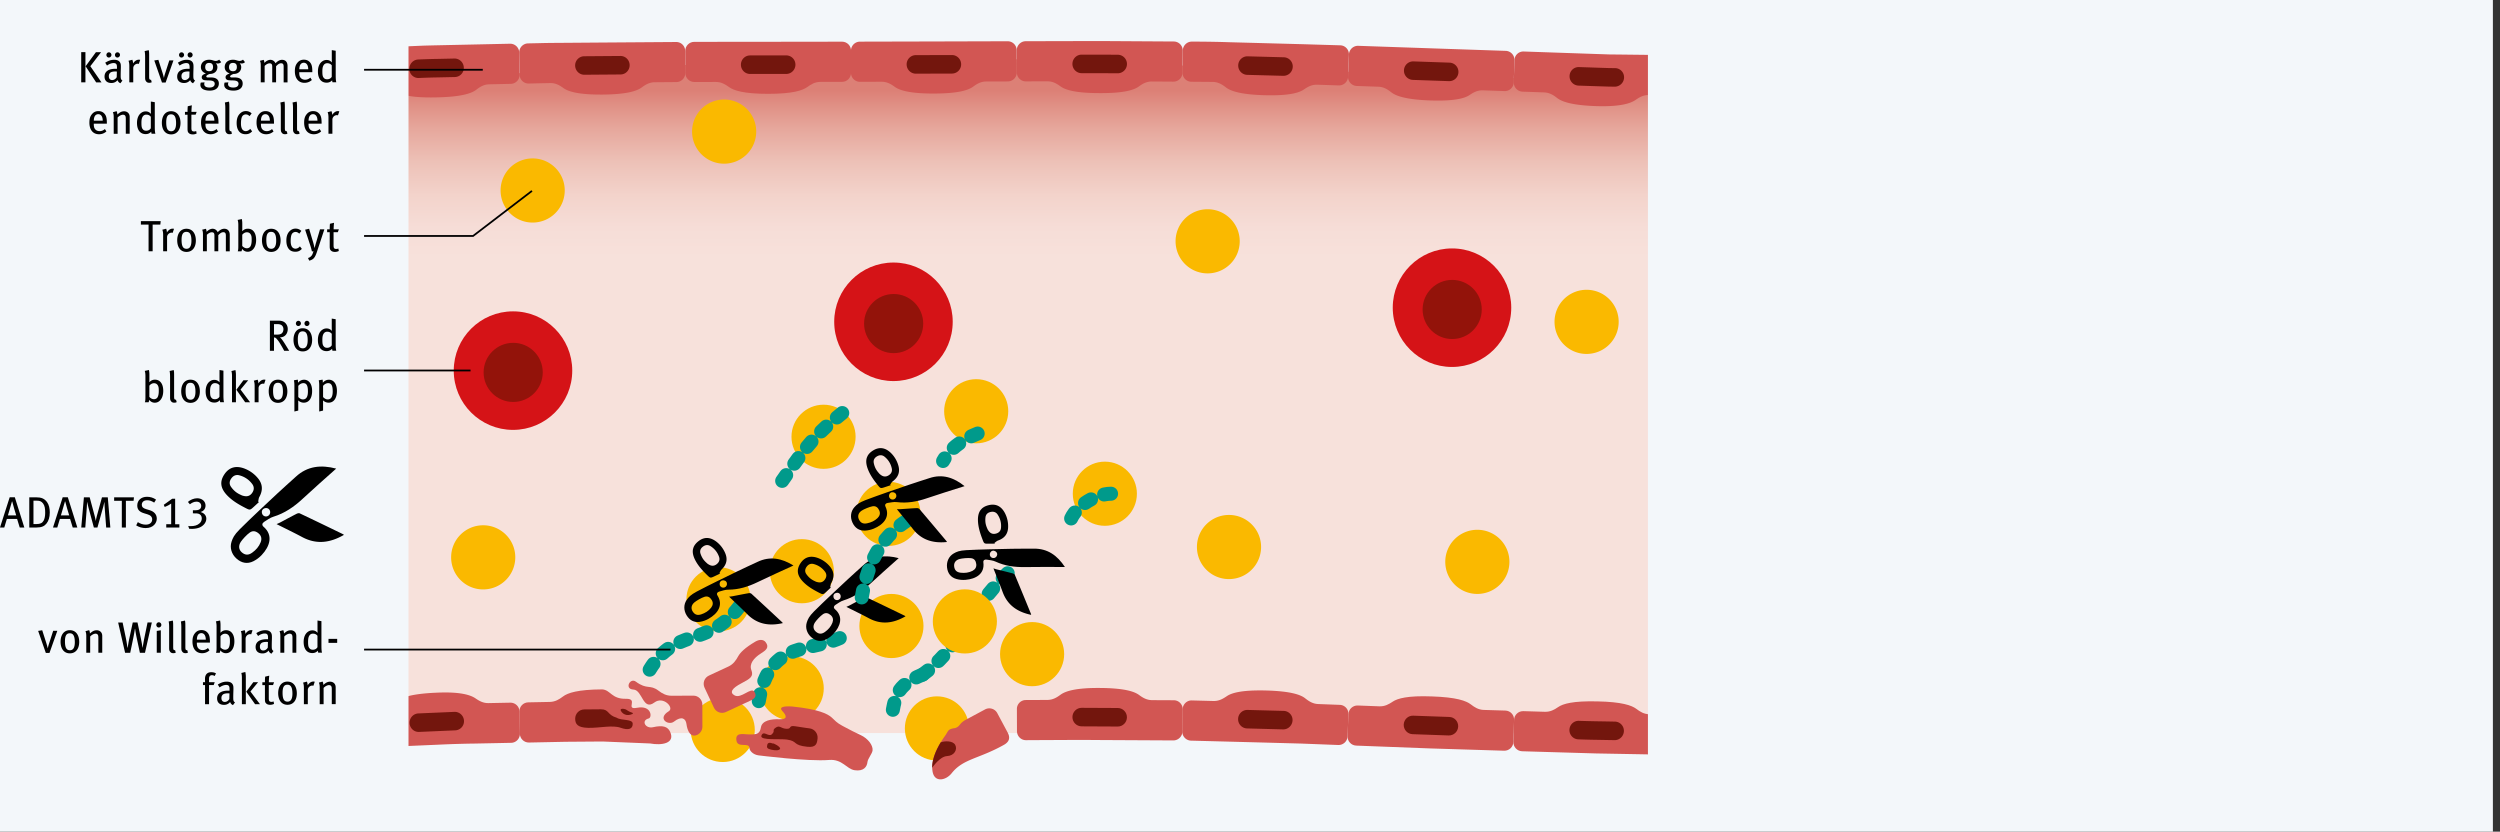 <svg xmlns="http://www.w3.org/2000/svg" xmlns:xlink="http://www.w3.org/1999/xlink" viewBox="0 0 700 232.87"><rect x="0" y="0" width="700" height="232.87" fill="#333333" stroke="none"/><style>.st0{fill:#fab900}.st1{fill-rule:evenodd;clip-rule:evenodd}.Grafikformat_x0020_8{fill:none;stroke:#000;stroke-width:.5}.st2{fill:#f3f7fa}.st4{fill:#d25653}.st5{fill:#73160d}.st6{fill:#d51317}.st7{fill:#93130a}.st8{fill-rule:evenodd;clip-rule:evenodd;fill:none;stroke:#009a8b;stroke-width:3.923;stroke-linecap:round;stroke-miterlimit:10;stroke-dasharray:1.962,3.923}</style><symbol id="Belyst_x2C__orange_2" viewBox="-7.08 -7.5 14.97 14.97"><path class="st0" d="M7.89-.01C7.89-4.15 4.54-7.5.41-7.5c-4.13 0-7.48 3.35-7.48 7.49 0 4.13 3.35 7.48 7.48 7.48 4.13 0 7.48-3.35 7.48-7.48z"/></symbol><symbol id="Gerbera_2" viewBox="-7.38 -8.41 14.97 14.97"><path class="st0" d="M7.58-.92c0-4.14-3.35-7.49-7.48-7.49-4.13 0-7.48 3.35-7.48 7.49 0 4.13 3.35 7.48 7.48 7.48 4.13 0 7.48-3.35 7.48-7.48z"/></symbol><symbol id="Ny_symbol" viewBox="-3.84 -3.82 7.63 7.63"><path class="st0" d="M3.79 0A3.82 3.82 0 0 0-.03-3.82c-2.11 0-3.81 1.71-3.81 3.82s1.71 3.81 3.81 3.81C2.08 3.81 3.79 2.1 3.79 0z"/></symbol><symbol id="Ny_symbol_2" viewBox="-12.89 -10.41 25.11 19.73"><path class="st1" d="M10.64 8.9C8.28 6.79 5.99 4.79 3.77 2.72 2.01 1.08.09-.25-2.24-.96c-.68-.2-1.28-.68-1.9-1.06-.4-.26-.47-.67-.11-.98 2.03-1.74 1.32-4.01-.38-5.81-.48-.51-1.07-.95-1.69-1.26-1.23-.62-2.42-.38-3.44.52-1.06.93-1.43 2.27-1.04 3.47.25.76.51 1.37 1.67 2.54 2.51 2.5 5.12 4.91 7.71 7.34 1.24 1.17 2.53 2.28 3.78 3.43 2.38 2.2 5.16 2.49 8.28 1.67zM-8.92-6.13c-.5-.78-.4-1.56.2-2.1.68-.61 1.36-.66 2.15-.09.77.55 1.39 1.24 1.74 2.14.27.7.14 1.3-.38 1.77-.59.52-1.2.66-1.83.23-.62-.42-1.57-1.46-1.88-1.95zm5.89 5.61c.26.39.17.93-.21 1.2-.38.27-1 .14-1.24-.25-.24-.38-.11-.94.27-1.19.39-.26.92-.15 1.18.24z"/><path class="st1" d="M12.23-4.67c-2.85-1.65-5.65-2.02-8.58-.44-1.68.9-3.4 1.72-5.22 2.64.32.15.55.24.76.35C.3-1.53 1.4-.93 2.52-.36c.19.1.49.17.66.09 2.93-1.39 5.85-2.8 8.77-4.22.07-.03.14-.08.28-.18zM-5.17 2.06c-.34-.32-.68-.63-1.03-.95-.81-.74-.82-.75-1.77-.26-1.36.7-2.67 1.46-3.74 2.58-1.38 1.46-1.55 2.82-.54 4.32.99 1.46 2.42 1.84 4.23 1.11a6.6 6.6 0 0 0 2.54-1.83c1.06-1.21 1.16-2.52.38-3.93-.16-.28-.17-.65-.25-.97.06-.03.12-.05.18-.07zm-4.55 1.91c.42-.28.63-.36.96-.52.16-.08.34-.12.52-.16.73-.16 1.28.06 1.69.67.4.6.42 1.22-.03 1.81-.67.89-1.56 1.48-2.63 1.76-.68.18-1.24-.08-1.64-.65-.41-.57-.45-1.18-.03-1.75.32-.45.74-.88 1.16-1.16z"/></symbol><path class="st2" d="M-1.75-1.78h699.76v234.65H-1.75z" id="Lager_2"/><g id="Lager_1"><linearGradient id="SVGID_1_" gradientUnits="userSpaceOnUse" x1="239.068" y1="189.649" x2="239.068" y2="16.845"><stop offset=".68" stop-color="#f7e1db"/><stop offset=".729" stop-color="#f6ddd7"/><stop offset=".781" stop-color="#f3d3cb"/><stop offset=".835" stop-color="#edc1b7"/><stop offset=".889" stop-color="#e6a79c"/><stop offset=".945" stop-color="#dd847a"/><stop offset=".951" stop-color="#dc8076"/></linearGradient><path fill="url(#SVGID_1_)" d="M471.96 205.26H6.18v-178l244.21-11.92 221.57 8.32z"/><path class="st4" d="M426.53 199.12s2.59.08 6.04.18c1.55.05 2.66-.6 3.73-1.33 1.33-.92 4.15-1.75 10.98-1.58 6.84.13 9.61 1.12 10.89 2.09 1.03.78 2.1 1.48 3.66 1.51 3.45.06 6.04.11 6.04.11 1.39.02 2.49 1.18 2.46 2.58-.02.92-.1 5.25-.12 6.17-.03 1.4-1.17 2.52-2.57 2.49l-20.73-.38-20.72-.61c-1.39-.04-2.48-1.21-2.44-2.61.03-.92.16-5.25.19-6.17.04-1.39 1.2-2.49 2.59-2.45z"/><path class="st5" d="M439.44 204.35c-.04 1.43 1.08 2.63 2.5 2.67 0 0 2.53.1 5.06.13 2.53.05 5.06.09 5.06.09 1.42.03 2.6-1.11 2.63-2.55a2.572 2.572 0 0 0-2.51-2.64s-2.53-.05-5.06-.09c-2.53-.04-5.06-.13-5.06-.13-1.4-.03-2.58 1.09-2.62 2.52z"/><path class="st4" d="M380.17 197.54s2.59.1 6.04.23c1.55.06 2.66-.58 3.74-1.3 1.34-.9 4.17-1.74 11.01-1.47 6.84.22 9.59 1.24 10.87 2.23 1.03.79 2.09 1.5 3.64 1.55 3.45.11 6.04.18 6.04.18 1.39.04 2.48 1.21 2.43 2.61-.03.92-.16 5.25-.19 6.17-.04 1.4-1.2 2.5-2.59 2.46l-20.72-.64-20.7-.79c-1.39-.05-2.47-1.23-2.42-2.63.04-.92.2-5.25.24-6.17.06-1.39 1.23-2.48 2.61-2.43z"/><path class="st5" d="M393.04 202.88c-.05 1.43 1.05 2.64 2.47 2.69l10.12.36c1.42.04 2.61-1.08 2.66-2.51.05-1.43-1.06-2.63-2.48-2.67l-10.11-.36c-1.41-.06-2.6 1.06-2.66 2.49z"/><path class="st4" d="M333.69 196.12s2.6.07 6.06.16c1.56.04 2.66-.61 3.74-1.34 1.34-.92 4.17-1.78 11.06-1.6 6.9.19 9.67 1.19 10.93 2.21 1.02.8 2.08 1.52 3.63 1.58 3.45.13 6.04.23 6.04.23 1.39.05 2.47 1.23 2.41 2.63-.04.92-.2 5.25-.24 6.17a2.525 2.525 0 0 1-2.61 2.44l-10.35-.4-10.29-.28-20.56-.54a2.52 2.52 0 0 1-2.47-2.56c.01-.92.07-5.25.08-6.17.04-1.42 1.18-2.56 2.57-2.53z"/><path class="st5" d="M346.67 201.3c-.04 1.43 1.08 2.62 2.49 2.66l10.09.27c1.41.04 2.6-1.09 2.66-2.52a2.544 2.544 0 0 0-2.47-2.66l-10.14-.27a2.572 2.572 0 0 0-2.63 2.52z"/><path class="st4" d="M287.21 196.01s2.59-.01 6.05-.03c1.56-.01 2.64-.69 3.69-1.46 1.31-.95 4.09-1.94 10.98-1.89 6.88.04 9.68.99 10.99 1.95 1.05.77 2.13 1.45 3.69 1.46 3.46.02 6.06.03 6.06.03 1.39.01 2.5 1.15 2.49 2.55-.01.92-.07 5.25-.08 6.17-.02 1.4-1.16 2.53-2.54 2.53l-20.61-.11s-5.15-.05-10.32-.01c-5.17.02-10.34.05-10.34.05-1.39.01-2.51-1.12-2.52-2.53 0-.92-.02-5.25-.02-6.17a2.493 2.493 0 0 1 2.48-2.54z"/><path class="st5" d="M300.28 200.79c0 1.43 1.16 2.58 2.57 2.59l10.11.05c1.42.01 2.57-1.15 2.58-2.58.01-1.43-1.14-2.6-2.56-2.61l-10.13-.05c-1.42 0-2.57 1.17-2.57 2.6z"/><path class="st4" d="M101.4 198.19s2.6-.11 6.06-.26c1.56-.07 2.62-.79 3.64-1.6 1.27-1.01 4.04-2.07 10.93-2.37 6.89-.34 9.72.66 11.06 1.55 1.08.74 2.18 1.4 3.74 1.36 3.46-.07 6.06-.12 6.06-.12a2.525 2.525 0 0 1 2.57 2.48c.02.92.1 5.25.12 6.17.03 1.4-1.07 2.56-2.45 2.59 0 0-5.15.11-10.3.21-5.15.06-10.29.32-10.29.32l-20.56.89c-1.38.06-2.56-1.03-2.63-2.43-.05-.92-.28-5.24-.32-6.16-.09-1.38.98-2.57 2.37-2.63z"/><path class="st5" d="M114.68 202.46c.06 1.43 1.25 2.54 2.66 2.48l10.09-.44a2.556 2.556 0 0 0 2.49-2.64c-.04-1.43-1.23-2.57-2.65-2.54l-10.13.44c-1.41.06-2.51 1.27-2.46 2.7z"/><path class="st4" d="M55.05 200.61s2.59-.14 6.03-.32c1.55-.08 2.6-.82 3.61-1.64 1.26-1.02 3.99-2.11 10.83-2.48 6.84-.37 9.67.42 11.03 1.3 1.09.71 2.21 1.32 3.76 1.24 3.44-.2 6.04-.3 6.04-.3a2.55 2.55 0 0 1 2.65 2.42c.05.92.28 5.25.32 6.16.07 1.4-.99 2.58-2.36 2.64 0 0-5.16.27-10.33.53l-10.34.56-20.68 1.11c-1.39.07-2.57-1-2.64-2.4-.05-.92-.26-5.24-.31-6.17-.06-1.38 1-2.57 2.39-2.65z"/><path class="st5" d="M68.34 204.74a2.567 2.567 0 0 0 2.7 2.45l10.11-.54c1.42-.08 2.5-1.3 2.43-2.73-.08-1.43-1.29-2.53-2.71-2.45l-10.11.54c-1.41.08-2.5 1.3-2.42 2.73z"/><path class="st4" d="M8.73 202.66s2.59-.11 6.03-.26c1.55-.07 2.61-.79 3.63-1.6 1.27-1.01 4.01-2.07 10.85-2.36 6.83-.29 9.66.53 11.01 1.42 1.09.72 2.2 1.35 3.75 1.28 3.45-.15 6.03-.26 6.03-.26 1.39-.07 2.57 1 2.64 2.4.05.92.26 5.25.31 6.17.07 1.4-1 2.6-2.38 2.67l-20.72.89-20.72.89a2.51 2.51 0 0 1-2.61-2.43c-.03-.92-.2-5.25-.23-6.17a2.527 2.527 0 0 1 2.41-2.64z"/><path class="st5" d="M21.97 206.93a2.581 2.581 0 0 0 2.68 2.48l10.12-.43a2.569 2.569 0 0 0 2.45-2.7c-.07-1.43-1.27-2.54-2.68-2.48l-10.11.43c-1.42.06-2.52 1.27-2.46 2.7z"/><path class="st4" d="M50.42 27.35s-2.59.14-6.04.33c-1.55.09-2.61.8-3.62 1.61-1.26 1.01-4.01 2.07-10.88 2.36-6.86.3-9.7-.53-11.05-1.42-1.09-.72-2.2-1.35-3.75-1.28-3.46.15-6.05.26-6.05.26a2.51 2.51 0 0 1-2.61-2.43c-.04-.92-.2-5.25-.24-6.17-.05-1.4 1.02-2.58 2.41-2.64l20.63-.89 10.31-.44c2.58-.1 5.16-.24 7.09-.35 1.94-.1 3.23-.17 3.23-.17 1.39-.07 2.57 1 2.64 2.4.05.92.27 5.24.32 6.16.06 1.41-1 2.6-2.39 2.67z"/><path class="st5" d="M37.13 23.16c-.07-1.43-1.27-2.54-2.69-2.48l-10.1.43c-1.42.06-2.51 1.27-2.45 2.7a2.581 2.581 0 0 0 2.68 2.48l10.12-.43c1.42-.06 2.51-1.27 2.44-2.7z"/><path class="st4" d="M96.76 24.98s-2.58.11-6.02.26c-1.55.07-2.59.79-3.6 1.6-1.24.99-3.99 2.1-10.84 2.47-6.85.37-9.69-.42-11.05-1.3-1.09-.71-2.21-1.32-3.77-1.24-3.45.19-6.04.33-6.04.33-1.39.07-2.57-1-2.64-2.4-.05-.92-.27-5.25-.32-6.16-.07-1.4.99-2.6 2.38-2.67l20.64-1.11s5.16-.27 10.33-.55c5.2-.23 10.39-.45 10.39-.45a2.543 2.543 0 0 1 2.64 2.43c.04.92.24 5.25.28 6.17.07 1.37-1 2.55-2.38 2.62z"/><path class="st5" d="M83.47 20.73c-.08-1.43-1.29-2.53-2.71-2.45l-10.1.54c-1.42.08-2.5 1.3-2.43 2.73.08 1.43 1.29 2.53 2.7 2.45l10.11-.54c1.43-.08 2.51-1.3 2.43-2.73z"/><path class="st4" d="M143.03 23.48s-2.58.06-6.03.13c-1.55.03-2.62.73-3.65 1.52-1.28.98-4.04 1.98-10.87 2.13-6.82.17-9.62-.56-10.97-1.48-1.08-.72-2.18-1.35-3.73-1.28-3.44.15-6.02.26-6.02.26-1.38.06-2.56-1.03-2.62-2.42-.04-.92-.24-5.25-.28-6.17a2.508 2.508 0 0 1 2.41-2.64s5.2-.23 10.39-.45c2.6-.11 5.2-.23 7.14-.31 1.95-.05 3.24-.08 3.24-.08l20.77-.45a2.525 2.525 0 0 1 2.57 2.48c.02.92.09 5.25.11 6.17.03 1.4-1.07 2.56-2.46 2.59z"/><path class="st5" d="M129.87 18.93c-.04-1.43-1.22-2.57-2.64-2.54 0 0-2.53.06-5.07.11-2.53.04-5.07.16-5.07.16-1.42.06-2.53 1.27-2.48 2.7.05 1.43 1.24 2.54 2.65 2.48 0 0 2.52-.12 5.05-.16 2.53-.05 5.06-.11 5.06-.11a2.558 2.558 0 0 0 2.5-2.64z"/><path class="st4" d="M189.38 22.98s-2.59.02-6.04.05c-1.55.01-2.63.7-3.68 1.47-1.3.96-4.08 1.92-10.92 1.98-6.84.05-9.64-.87-10.96-1.81-1.06-.76-2.15-1.43-3.71-1.41-3.45.07-6.03.13-6.03.13a2.501 2.501 0 0 1-2.55-2.48c-.02-.92-.09-5.25-.11-6.17a2.536 2.536 0 0 1 2.48-2.59s1.3-.03 3.24-.07c1.95-.06 4.54-.07 7.13-.09l10.37-.08 20.74-.15c1.39-.01 2.52 1.13 2.52 2.53 0 .92.02 5.25.02 6.17a2.512 2.512 0 0 1-2.5 2.52z"/><path class="st5" d="M176.3 18.24c-.01-1.43-1.17-2.59-2.59-2.57l-10.13.08a2.565 2.565 0 0 0-2.54 2.61c.02 1.43 1.18 2.59 2.6 2.57l10.12-.08c1.41-.01 2.55-1.18 2.54-2.61z"/><path class="st4" d="M235.78 22.92s-2.59.01-6.05.01c-1.56 0-2.64.68-3.69 1.44-1.31.95-4.1 1.9-10.95 1.9-6.85.01-9.64-.94-10.95-1.88-1.05-.76-2.14-1.44-3.69-1.44-3.45 0-6.04.01-6.04.01-1.39 0-2.52-1.13-2.52-2.53 0-.92-.02-5.25-.02-6.17 0-1.4 1.12-2.54 2.51-2.54l20.7-.02 20.7-.03c1.39 0 2.51 1.13 2.51 2.53v6.17c0 1.41-1.12 2.55-2.51 2.55z"/><path class="st5" d="M222.72 18.1a2.58 2.58 0 0 0-2.57-2.59l-10.13.01c-1.42 0-2.57 1.16-2.56 2.6a2.58 2.58 0 0 0 2.57 2.59l10.12-.01c1.42 0 2.57-1.16 2.57-2.6z"/><path class="st4" d="M282.2 22.8s-2.59.01-6.04.02c-1.56 0-2.64.69-3.69 1.45-1.3.96-4.1 1.91-10.96 1.92-6.86.02-9.66-.92-10.97-1.87-1.05-.76-2.14-1.43-3.7-1.43-3.46.01-6.05.02-6.05.02-1.39 0-2.52-1.13-2.52-2.53v-6.17c0-1.4 1.12-2.54 2.51-2.55l20.68-.05 20.69-.06c1.39 0 2.52 1.13 2.52 2.53 0 .92.01 5.25.02 6.17a2.51 2.51 0 0 1-2.49 2.55z"/><path class="st5" d="M269.12 18c-.01-1.43-1.16-2.59-2.58-2.59l-10.12.03c-1.42 0-2.57 1.17-2.56 2.6 0 1.43 1.16 2.59 2.58 2.59l10.12-.03a2.58 2.58 0 0 0 2.56-2.6z"/><path class="st4" d="M328.56 22.86s-2.59-.02-6.03-.04c-1.55-.01-2.64.66-3.69 1.42-1.31.94-4.1 1.87-10.93 1.83-6.84 0-9.64-.92-10.95-1.87-1.05-.76-2.14-1.43-3.69-1.43-3.45.01-6.04.02-6.04.02-1.39 0-2.52-1.13-2.52-2.53 0-.92-.01-5.25-.02-6.17 0-1.4 1.12-2.54 2.51-2.55l20.71-.05 20.76.13a2.51 2.51 0 0 1 2.49 2.55l-.07 6.17c0 1.4-1.14 2.53-2.53 2.52z"/><path class="st5" d="M315.55 17.94c.01-1.43-1.14-2.6-2.56-2.61 0 0-2.53-.02-5.07-.03h-5.07c-1.42 0-2.57 1.17-2.57 2.6a2.58 2.58 0 0 0 2.57 2.59h5.06c2.53.02 5.06.03 5.06.03 1.41 0 2.57-1.15 2.58-2.58z"/><path class="st4" d="M374.85 23.92s-2.59-.09-6.04-.2c-1.55-.04-2.66.61-3.73 1.34-1.34.92-4.15 1.78-10.96 1.6-6.81-.18-9.57-1.2-10.85-2.18-1.03-.79-2.1-1.5-3.65-1.54-3.45-.03-6.03-.05-6.03-.05a2.501 2.501 0 0 1-2.48-2.55l.07-6.17c.02-1.4 1.16-2.53 2.55-2.52 0 0 5.19-.01 10.39.17l10.4.28 10.4.28c5.18.16 10.37.31 10.37.31 1.39.05 2.46 1.22 2.41 2.62-.04.92-.2 5.25-.24 6.17a2.539 2.539 0 0 1-2.61 2.44z"/><path class="st5" d="M361.97 18.7a2.567 2.567 0 0 0-2.49-2.66l-10.15-.27a2.567 2.567 0 0 0-2.63 2.53c-.03 1.43 1.09 2.62 2.51 2.66l10.11.27c1.42.03 2.61-1.1 2.65-2.53z"/><path class="st4" d="M421.27 25.5l-6.04-.21c-1.56-.05-2.66.59-3.74 1.31-1.34.91-4.16 1.75-11.02 1.52-6.86-.23-9.62-1.27-10.9-2.27-1.03-.8-2.08-1.51-3.64-1.57l-6.05-.21a2.518 2.518 0 0 1-2.42-2.62c.04-.92.2-5.25.24-6.17.06-1.4 1.22-2.5 2.61-2.45l20.65.71 20.65.7c1.39.05 2.48 1.22 2.43 2.62-.03.92-.16 5.25-.18 6.17-.04 1.42-1.2 2.52-2.59 2.47z"/><path class="st5" d="M408.36 20.22a2.582 2.582 0 0 0-2.48-2.68l-10.11-.35a2.58 2.58 0 0 0-2.66 2.5 2.582 2.582 0 0 0 2.48 2.68l10.12.35c1.42.05 2.61-1.07 2.65-2.5z"/><path class="st4" d="M467.7 26.68l-6.05-.07c-1.56-.02-2.66.65-3.73 1.4-1.33.9-4.15 1.92-11.01 1.7-6.86-.23-9.63-1.27-10.91-2.27-1.03-.8-2.1-1.51-3.65-1.57l-6.05-.21a2.541 2.541 0 0 1-2.44-2.62c.03-.92.16-5.25.18-6.17.04-1.4 1.2-2.5 2.58-2.45l20.65.71s1.29.04 3.23.11c1.94.02 4.52.05 7.1.08l10.33.12c1.39.02 2.49 1.16 2.46 2.57l-.13 6.17a2.533 2.533 0 0 1-2.56 2.5z"/><path class="st5" d="M454.74 21.7c.03-1.43-1.09-2.61-2.51-2.62 0 0-.63-.01-1.58-.02l-3.48-.11c-2.53-.09-5.06-.17-5.06-.17a2.544 2.544 0 0 0-2.63 2.51 2.605 2.605 0 0 0 2.5 2.68s2.53.09 5.06.17l3.48.11c.95.01 1.58.02 1.58.02a2.63 2.63 0 0 0 2.64-2.57z"/><use xlink:href="#Ny_symbol" width="7.63" height="7.63" x="-3.84" y="-3.82" transform="matrix(2.354 0 0 -2.354 135.357 156.047)" overflow="visible"/><use xlink:href="#Ny_symbol" width="7.63" height="7.63" x="-3.84" y="-3.82" transform="matrix(2.354 0 0 -2.354 202.82 36.838)" overflow="visible"/><use xlink:href="#Ny_symbol" width="7.63" height="7.63" x="-3.84" y="-3.82" transform="matrix(2.354 0 0 -2.354 338.2 67.556)" overflow="visible"/><use xlink:href="#Ny_symbol" width="7.63" height="7.63" x="-3.84" y="-3.82" transform="matrix(2.354 0 0 -2.354 444.307 90.109)" overflow="visible"/><use xlink:href="#Ny_symbol" width="7.63" height="7.63" x="-3.84" y="-3.82" transform="matrix(2.354 0 0 -2.354 413.716 157.309)" overflow="visible"/><use xlink:href="#Ny_symbol" width="7.63" height="7.63" x="-3.84" y="-3.82" transform="matrix(2.354 0 0 -2.354 344.182 153.154)" overflow="visible"/><path class="st6" d="M266.76 90.1c0 9.17-7.43 16.6-16.59 16.6s-16.59-7.43-16.59-16.6c0-9.16 7.43-16.59 16.59-16.59s16.59 7.43 16.59 16.59z"/><path class="st7" d="M258.5 90.6c0 4.58-3.71 8.28-8.28 8.28-4.57 0-8.28-3.71-8.28-8.28 0-4.57 3.71-8.28 8.28-8.28 4.57 0 8.28 3.71 8.28 8.28z"/><path class="st6" d="M423.15 86.15c0 9.17-7.43 16.6-16.59 16.6s-16.59-7.43-16.59-16.6c0-9.16 7.43-16.59 16.59-16.59 9.16-.01 16.59 7.43 16.59 16.59z"/><path class="st7" d="M414.89 86.65c0 4.58-3.71 8.28-8.28 8.28-4.57 0-8.28-3.71-8.28-8.28 0-4.57 3.71-8.28 8.28-8.28 4.58 0 8.28 3.7 8.28 8.28z"/><use xlink:href="#Gerbera_2" width="14.97" height="14.97" x="-7.38" y="-8.41" transform="matrix(1.2 0 0 -1.2 201.06 166.695)" overflow="visible"/><use xlink:href="#Belyst_x2C__orange_2" width="14.97" height="14.97" x="-7.08" y="-7.5" transform="matrix(1.2 0 0 -1.2 221.187 192.728)" overflow="visible"/><use xlink:href="#Belyst_x2C__orange_2" width="14.97" height="14.97" x="-7.08" y="-7.5" transform="matrix(1.2 0 0 -1.2 261.843 203.941)" overflow="visible"/><use xlink:href="#Belyst_x2C__orange_2" width="14.97" height="14.97" x="-7.08" y="-7.5" transform="matrix(1.2 0 0 -1.2 201.873 204.367)" overflow="visible"/><use xlink:href="#Belyst_x2C__orange_2" width="14.97" height="14.97" x="-7.08" y="-7.5" transform="matrix(1.2 0 0 -1.2 272.844 115.134)" overflow="visible"/><use xlink:href="#Belyst_x2C__orange_2" width="14.97" height="14.97" x="-7.08" y="-7.5" transform="matrix(1.2 0 0 -1.2 308.864 138.225)" overflow="visible"/><use xlink:href="#Belyst_x2C__orange_2" width="14.97" height="14.97" x="-7.08" y="-7.5" transform="matrix(1.2 0 0 -1.2 230.1 122.278)" overflow="visible"/><use xlink:href="#Belyst_x2C__orange_2" width="14.97" height="14.97" x="-7.08" y="-7.5" transform="matrix(1.2 0 0 -1.2 249.11 175.264)" overflow="visible"/><use xlink:href="#Belyst_x2C__orange_2" width="14.97" height="14.97" x="-7.08" y="-7.5" transform="matrix(1.2 0 0 -1.2 288.498 183.143)" overflow="visible"/><use xlink:href="#Belyst_x2C__orange_2" width="14.97" height="14.97" x="-7.08" y="-7.5" transform="matrix(1.2 0 0 -1.2 248.284 143.858)" overflow="visible"/><use xlink:href="#Belyst_x2C__orange_2" width="14.97" height="14.97" x="-7.08" y="-7.5" transform="matrix(1.2 0 0 -1.2 224.02 159.92)" overflow="visible"/><path class="st8" d="M206.99 169.86c-9.19 12.05-18.26 5.02-25.83 18.95M235.14 178.67c-9.67 4.32-21.15.31-23.16 21.27M282.16 160.51c-3.57 3.32-7.04 7.55-10.23 12.7-5.02 8.08-9.55 12.74-13.58 15.68"/><use xlink:href="#Gerbera_2" width="14.97" height="14.97" x="-7.38" y="-8.41" transform="matrix(1.2 0 0 -1.2 270.041 172.887)" overflow="visible"/><use xlink:href="#Ny_symbol_2" width="25.11" height="19.73" x="-12.89" y="-10.41" transform="scale(1.2 -1.2) rotate(-17.118 -370.053 -641.245)" overflow="visible"/><use xlink:href="#Ny_symbol_2" width="25.11" height="19.73" x="-12.89" y="-10.41" transform="matrix(1.2 0 0 -1.2 238.87 166.962)" overflow="visible"/><path class="st8" d="M235.83 115.65c-7 5.69-9.28 8.06-16.86 19.05M253.73 145.91c-5.45 3.58-10.44 9.41-12.47 21.48"/><use xlink:href="#Ny_symbol_2" width="25.11" height="19.73" x="-12.89" y="-10.41" transform="matrix(1.095 .491 .491 -1.095 254.058 140.643)" overflow="visible"/><use xlink:href="#Ny_symbol_2" width="25.11" height="19.73" x="-12.89" y="-10.41" transform="scale(1.2 -1.2) rotate(-41.869 -54.989 -372.562)" overflow="visible"/><path class="st8" d="M273.75 121.39c-4.8 1.87-8.18 4.79-9.69 7.69M258.34 188.88c-7.69 3.16-7.66 6.13-8.89 12.91M311.1 138.24c-4.58 0-11.09 4.15-11.72 8.68"/><path class="st2" d="M.01 3.73h114.37v218.35H.01zM461.42 3.73h25.43v218.35h-25.43z"/><use xlink:href="#Ny_symbol" width="7.63" height="7.63" x="-3.84" y="-3.82" transform="matrix(2.354 0 0 -2.354 149.204 53.324)" overflow="visible"/><path class="Grafikformat_x0020_8" d="M101.94 66.07h30.52l16.49-12.62"/><path class="st6" d="M160.23 103.77c0 9.17-7.43 16.6-16.59 16.6s-16.59-7.43-16.59-16.6c0-9.16 7.43-16.59 16.59-16.59 9.16-.01 16.59 7.43 16.59 16.59z"/><path class="st7" d="M151.97 104.27c0 4.58-3.71 8.28-8.28 8.28-4.57 0-8.28-3.71-8.28-8.28 0-4.57 3.71-8.28 8.28-8.28 4.58 0 8.28 3.7 8.28 8.28z"/><path class="Grafikformat_x0020_8" d="M101.94 103.74h29.81M101.94 181.88h85.79M101.94 19.53h33.24"/><path d="M44.89 62.89h-2.15v7.47H41.6v-7.47h-2.15v-.98H45l-.11.98zM48.34 65.21a.815.815 0 0 0-.31-.06c-.67 0-1.25.58-1.25 1.25v3.96h-1.1v-4.51c0-.75-.08-1.15-.23-1.53l1.07-.28c.11.23.2.64.2.94v.11c.48-.71 1-1.07 1.63-1.07.14 0 .28.02.37.06l-.38 1.13zM52.22 70.54c-1.61 0-2.6-1.25-2.6-3.25 0-1.99 1-3.24 2.58-3.24 1.77 0 2.64 1.45 2.64 3.3 0 1.95-1.02 3.19-2.62 3.19zm-.02-5.62c-.96 0-1.36.7-1.36 2.24 0 1.88.47 2.5 1.4 2.5.84 0 1.36-.66 1.36-2.27 0-1.9-.54-2.47-1.4-2.47zM63.24 70.36v-4.4c0-.7-.22-.94-.72-.94-.55 0-.95.37-1.4.83v4.51h-1.08v-4.38c0-.69-.19-.94-.74-.94-.41 0-.86.21-1.38.71v4.61h-1.09v-4.51c0-.87-.05-1.1-.22-1.53l1.03-.26c.12.21.2.52.2.86.52-.55 1.13-.87 1.69-.87s1.13.31 1.43.97c.6-.65 1.22-.97 1.83-.97.94 0 1.54.6 1.54 1.73v4.59h-1.09zM70.64 70.02c-.38.32-.8.47-1.3.47-.6 0-1.18-.29-1.55-.81-.07.39-.08.49-.18.69h-1.04c.11-.29.16-.64.16-1.44v-5.88c0-.69-.07-1.13-.19-1.47l1.18-.25c.08.45.12.79.12 1.32v1.42c0 .26-.01.56-.04.64l.04.02c.49-.5.97-.69 1.57-.69 1.43 0 2.31 1.19 2.31 3.13 0 1.29-.38 2.27-1.08 2.85zm-.42-4.34c-.23-.43-.61-.64-1.07-.64-.36 0-.64.1-.95.33-.22.16-.25.22-.37.38v3.12c.29.34.77.65 1.29.65.42 0 .82-.21 1.01-.55.19-.34.34-.86.34-1.8 0-.83-.04-1.11-.25-1.49zM75.95 70.54c-1.61 0-2.6-1.25-2.6-3.25 0-1.99 1-3.24 2.58-3.24 1.77 0 2.64 1.45 2.64 3.3-.01 1.95-1.03 3.19-2.62 3.19zm-.03-5.62c-.96 0-1.35.7-1.35 2.24 0 1.88.47 2.5 1.4 2.5.84 0 1.36-.66 1.36-2.27 0-1.9-.54-2.47-1.41-2.47zM82.69 70.49c-.86 0-1.51-.31-1.93-.92-.4-.58-.58-1.29-.58-2.22 0-1.39.43-2.18 1.01-2.71.44-.41.97-.63 1.56-.63.65 0 1.18.22 1.63.65l-.58.77c-.4-.36-.67-.48-1.06-.48-.46 0-.85.25-1.06.66-.2.42-.29 1.03-.29 1.88 0 .86.17 1.42.48 1.77.22.23.52.37.86.37.44 0 .89-.22 1.25-.64l.54.7c-.56.58-1.06.8-1.83.8zM88.73 70.56c-.29.87-.6 1.53-1.02 1.89-.29.25-.71.44-1.12.53l-.35-.74c.43-.11.74-.32 1.04-.7.19-.25.31-.58.49-1.2l-.43.06c-.16-.72-.34-1.32-.58-2.05l-1.33-4.04 1.12-.26 1.15 3.86c.11.38.26 1.03.35 1.45h.07c.1-.42.24-.97.41-1.52l1.07-3.63h1.22l-2.09 6.35zM94.59 65.01H93.4v3.71c0 .76.18.99.78.99.2 0 .37-.04.56-.12l.13.69c-.34.17-.7.26-1.09.26-.4 0-.83-.12-1.02-.31-.25-.23-.44-.36-.44-1.25v-3.96h-.72v-.8h.72c0-.48.01-1.1.07-1.57l1.14-.27c-.05.44-.11 1.21-.11 1.84h1.46l-.29.79zM79.57 98.23c-.24-.48-.35-.67-.68-1.25-.64-1.08-.84-1.44-1.43-2.11-.22-.25-.4-.37-.74-.38v3.74h-1.15v-8.45h2.31c.98 0 1.56.23 1.96.61.37.36.73.92.73 1.74 0 1.31-.83 2.37-2.21 2.32.38.32.58.59.72.79.17.23.42.6.7 1.04.36.58 1.03 1.68 1.2 1.95h-1.41zm-.98-7.32c-.24-.1-.58-.16-1.01-.16h-.86v2.94h.8c.73 0 1.14-.12 1.43-.4.25-.25.41-.65.41-1.14-.01-.59-.32-1.06-.77-1.24zM84.78 98.4c-1.61 0-2.6-1.25-2.6-3.25 0-1.99 1-3.24 2.58-3.24 1.77 0 2.64 1.45 2.64 3.3-.01 1.95-1.03 3.19-2.62 3.19zm-1.25-7.11c-.38 0-.68-.33-.68-.72 0-.4.31-.74.7-.74s.71.32.71.74c-.01.39-.33.72-.73.72zm1.22 1.49c-.96 0-1.36.7-1.36 2.25 0 1.88.47 2.5 1.4 2.5.84 0 1.36-.66 1.36-2.27.01-1.9-.53-2.48-1.4-2.48zm1.18-1.49c-.38 0-.68-.33-.68-.72 0-.4.31-.74.7-.74s.71.32.71.74c-.01.39-.34.72-.73.72zM93.1 98.23c-.06-.18-.07-.27-.11-.58-.42.45-.91.67-1.55.67-1.54 0-2.43-1.18-2.43-3.12 0-1.32.44-2.34 1.26-2.88.37-.25.74-.36 1.18-.36.58 0 1.06.21 1.46.71 0-.17-.02-.66-.02-1.08V89.2l1.1.18v6.77c0 .99.04 1.68.17 2.06H93.1zm-.22-4.77c-.31-.38-.71-.58-1.27-.58-.46 0-.82.23-1.04.63-.23.4-.31.9-.31 1.69 0 1.19.14 1.52.47 1.86.2.22.48.32.89.32.64 0 1.07-.34 1.27-.71v-3.21zM44.63 112.29c-.38.32-.8.47-1.3.47-.6 0-1.18-.29-1.55-.81-.07.39-.08.49-.18.69h-1.04c.11-.29.16-.64.16-1.44v-5.88c0-.69-.07-1.13-.19-1.47l1.18-.25c.08.45.12.79.12 1.32v1.42c0 .26-.01.56-.04.64l.04.02c.49-.5.97-.69 1.57-.69 1.43 0 2.31 1.19 2.31 3.13 0 1.29-.39 2.27-1.08 2.85zm-.42-4.35c-.23-.43-.61-.64-1.07-.64-.36 0-.64.1-.95.33-.22.16-.25.22-.37.38v3.12c.29.34.77.65 1.29.65.42 0 .82-.21 1.01-.55.19-.34.34-.86.34-1.8 0-.82-.05-1.11-.25-1.49zM48.79 112.75c-.43 0-.71-.13-.94-.47-.18-.26-.23-.47-.23-1.07v-5.57c0-.87-.04-1.29-.13-1.77l1.15-.25c.11.41.11.99.11 1.75v5.53c0 .65.04.8.16.91.07.09.24.12.37.09l.19.7c-.22.12-.41.15-.68.15zM53.34 112.8c-1.61 0-2.6-1.25-2.6-3.25 0-1.99 1-3.24 2.58-3.24 1.77 0 2.64 1.45 2.64 3.3 0 1.95-1.02 3.19-2.62 3.19zm-.02-5.62c-.96 0-1.35.7-1.35 2.24 0 1.88.47 2.5 1.4 2.5.84 0 1.36-.66 1.36-2.27-.01-1.89-.55-2.47-1.41-2.47zM61.67 112.63c-.06-.18-.07-.27-.11-.58-.42.45-.91.67-1.55.67-1.54 0-2.43-1.18-2.43-3.12 0-1.32.44-2.34 1.26-2.88.37-.25.74-.36 1.18-.36.58 0 1.06.21 1.46.71 0-.17-.02-.66-.02-1.08v-2.39l1.1.18v6.77c0 .99.04 1.68.17 2.06h-1.06zm-.23-4.77c-.31-.38-.71-.58-1.27-.58-.46 0-.82.23-1.04.63-.23.4-.31.9-.31 1.69 0 1.19.14 1.52.47 1.86.2.22.48.32.89.32.64 0 1.07-.34 1.27-.71v-3.21zM64.96 112.63v-7.34c0-.63-.06-1.04-.16-1.4l1.12-.27c.07.33.14.85.14 1.35v7.66h-1.1zm3.69 0l-2.47-3.5 1.98-2.66h1.34l-2.15 2.61 2.67 3.55h-1.37zM73.96 107.48a.815.815 0 0 0-.31-.06c-.67 0-1.25.58-1.25 1.25v3.96h-1.1v-4.51c0-.75-.08-1.15-.23-1.53l1.07-.28c.11.23.2.64.2.94v.11c.48-.71 1-1.07 1.63-1.07.14 0 .28.02.37.06l-.38 1.13zM77.84 112.8c-1.61 0-2.6-1.25-2.6-3.25 0-1.99 1-3.24 2.58-3.24 1.77 0 2.64 1.45 2.64 3.3 0 1.95-1.02 3.19-2.62 3.19zm-.02-5.62c-.96 0-1.36.7-1.36 2.24 0 1.88.47 2.5 1.4 2.5.84 0 1.36-.66 1.36-2.27 0-1.89-.54-2.47-1.4-2.47zM85.05 112.75c-.55 0-1.09-.21-1.56-.64.02.2.02.47.02.69v2.16l-1.08.26v-7.23c0-.72-.05-1.12-.13-1.51l1.07-.18c.05.18.07.37.07.88.47-.58 1.07-.86 1.7-.86 1.22 0 2.25 1.02 2.25 3.13.02 1.92-.8 3.3-2.34 3.3zm-.09-5.47c-.54 0-1.03.27-1.44.76v3.13c.37.4.84.67 1.28.67.97 0 1.42-.76 1.42-2.26 0-1.45-.31-2.3-1.26-2.3zM92 112.75c-.55 0-1.09-.21-1.56-.64.02.2.02.47.02.69v2.16l-1.08.26v-7.23c0-.72-.05-1.12-.13-1.51l1.07-.18c.05.18.07.37.07.88.47-.58 1.07-.86 1.7-.86 1.22 0 2.25 1.02 2.25 3.13.01 1.92-.8 3.3-2.34 3.3zm-.1-5.47c-.54 0-1.03.27-1.44.76v3.13c.37.4.84.67 1.28.67.97 0 1.42-.76 1.42-2.26 0-1.45-.31-2.3-1.26-2.3z"/><g><path d="M5.52 147.7l-.73-2.39H1.92l-.72 2.39H0l2.71-8.46h1.44l2.66 8.46H5.52zm-2.1-7.29h-.07c-.12.48-1 3.51-1.14 3.91h2.33c-.15-.39-1.01-3.42-1.12-3.91zM13.04 146.56c-.58.74-1.34 1.14-2.78 1.14H8.2v-8.45h1.92c1.43 0 2.34.33 3.09 1.4.49.7.73 1.67.73 2.83 0 1.37-.35 2.38-.9 3.08zm-1-5.62c-.46-.59-.94-.75-1.74-.75h-.93v6.54h.91c.95 0 1.56-.26 1.93-.94.3-.56.44-1.32.44-2.16.01-1.18-.11-2.05-.61-2.69zM20.36 147.7l-.73-2.39h-2.87l-.72 2.39h-1.2l2.71-8.46h1.44l2.66 8.46h-1.29zm-2.1-7.29h-.07c-.12.48-1 3.51-1.14 3.91h2.33c-.15-.39-1.01-3.42-1.12-3.91zM29.73 147.7l-.43-5.75c-.04-.45-.05-1.13-.06-1.37h-.02c-.05.25-.17.81-.3 1.26l-1.64 5.86h-1l-1.51-5.59c-.18-.65-.32-1.32-.37-1.55h-.02c-.01.29-.05 1.1-.08 1.55l-.42 5.59h-1.13l.74-8.45h1.62l1.39 5.19c.18.69.28 1.2.3 1.39h.02c.04-.21.13-.76.29-1.33l1.44-5.25h1.63l.71 8.45h-1.16zM37.4 140.23h-2.15v7.47h-1.14v-7.47h-2.15v-.98h5.55l-.11.98zM40.79 147.86c-.95 0-1.86-.25-2.66-.75l.46-.91c.72.45 1.4.7 2.23.7 1.08 0 1.79-.56 1.79-1.47 0-.69-.44-1.17-1.37-1.44l-.86-.26c-1.25-.37-1.95-.98-1.95-2.18 0-1.46 1.1-2.45 2.73-2.45.91 0 1.8.27 2.53.8l-.52.83c-.77-.48-1.28-.66-1.97-.66-.92 0-1.5.49-1.5 1.28 0 .6.34.94 1.22 1.21l.97.29c1.1.33 2.01 1.07 2.01 2.38 0 1.18-.94 2.63-3.11 2.63zM46.55 147.7v-.92h1.38v-5.79s-.38.28-.85.53c-.4.21-.97.43-.97.43l-.25-.61 2.35-1.69h.83v7.14h1.18v.92h-3.67zM55.91 147.69c-.58.25-1.39.4-2.25.4-.31 0-.41 0-.7-.04l-.25-.79c.26.05.35.06.68.06 1.02 0 1.84-.2 2.5-.8.42-.38.61-.87.61-1.41 0-.59-.34-1.08-.88-1.26-.31-.1-.5-.11-1.37-.11h-.24v-.86h.59c.79 0 1.74-.17 1.74-1.21 0-.72-.52-1.21-1.32-1.21-.7 0-1.31.32-1.85.74l-.55-.66c.62-.59 1.67-1.03 2.58-1.03 1.37 0 2.35.85 2.35 2.04 0 .91-.55 1.58-1.39 1.8.88.26 1.61.88 1.61 1.89-.01 1.07-.8 1.98-1.86 2.45z"/></g><g><path d="M13.86 182.82h-1.03l-2.15-6.17 1.14-.18 1.19 3.72c.13.42.26.91.36 1.32h.02c.07-.37.19-.85.36-1.35l1.14-3.53h1.16l-2.19 6.19zM19.56 182.94c-1.61 0-2.6-1.25-2.6-3.25 0-1.99 1-3.24 2.58-3.24 1.77 0 2.64 1.45 2.64 3.3 0 1.95-1.02 3.19-2.62 3.19zm-.02-5.62c-.96 0-1.35.7-1.35 2.25 0 1.88.47 2.5 1.4 2.5.84 0 1.36-.66 1.36-2.27-.01-1.9-.55-2.48-1.41-2.48zM27.54 182.77v-4.15c0-.55-.05-.75-.19-.94-.12-.16-.34-.25-.61-.25-.43 0-1.08.34-1.49.79v4.55h-1.09v-4.58c0-.74-.06-1.02-.23-1.46l1.04-.29c.14.29.2.56.2.94.35-.29.53-.45.78-.6.35-.21.74-.31 1.12-.31.64 0 1.2.34 1.42.87.1.22.14.49.14.77v4.65h-1.09zM40.59 182.79h-1.42l-.91-4.26c-.22-1.03-.36-1.93-.42-2.44h-.07c-.06.43-.24 1.52-.42 2.39l-.89 4.31h-1.43l-1.95-8.48h1.25l.91 4.35c.25 1.23.36 2.15.44 2.67h.07c.1-.6.25-1.6.46-2.56l.96-4.47h1.33l.95 4.49c.2.94.4 2.13.43 2.5h.07c.07-.48.3-1.85.48-2.71l.88-4.28h1.2l-1.92 8.49zM44.45 175.7c-.38 0-.68-.33-.68-.72 0-.41.31-.74.7-.74s.71.32.71.74c-.01.39-.33.72-.73.72zm-.56 7.07v-6.11l1.14-.18v6.29h-1.14zM48.53 182.89c-.43 0-.71-.13-.94-.47-.18-.26-.23-.47-.23-1.07v-5.57c0-.87-.04-1.29-.13-1.77l1.15-.25c.11.4.11.99.11 1.75v5.53c0 .65.04.8.16.91.07.09.24.12.37.09l.19.7c-.22.11-.42.15-.68.15zM51.94 182.89c-.43 0-.71-.13-.94-.47-.18-.26-.23-.47-.23-1.07v-5.57c0-.87-.04-1.29-.13-1.77l1.15-.25c.11.4.11.99.11 1.75v5.53c0 .65.04.8.16.91.07.09.24.12.37.09l.19.7c-.23.11-.42.15-.68.15zM55.12 179.93v.15c0 .53.07.93.25 1.23.31.49.8.72 1.38.72.56 0 1.04-.2 1.48-.59l.42.67c-.59.53-1.29.79-2.07.79-1.67 0-2.69-1.24-2.69-3.25 0-1.07.2-1.75.72-2.38.48-.58 1.07-.85 1.81-.85.67 0 1.21.22 1.63.66.53.55.73 1.24.73 2.65v.2h-3.66zm2.13-2.22c-.19-.25-.48-.43-.86-.43-.84 0-1.26.7-1.26 1.82h2.49c0-.59-.13-1.08-.37-1.39zM64.55 182.43c-.38.32-.8.47-1.3.47-.6 0-1.18-.29-1.55-.81-.07.39-.08.49-.18.69h-1.04c.11-.29.16-.64.16-1.44v-5.88c0-.69-.07-1.13-.19-1.47l1.18-.25c.08.45.12.79.12 1.33v1.42c0 .26-.01.56-.04.64l.04.02c.49-.5.97-.69 1.57-.69 1.43 0 2.31 1.19 2.31 3.13 0 1.28-.39 2.26-1.08 2.84zm-.42-4.35c-.23-.43-.61-.64-1.07-.64-.36 0-.64.1-.95.33-.22.16-.25.22-.37.38v3.12c.29.34.77.65 1.29.65.42 0 .82-.21 1.01-.55.19-.34.34-.86.34-1.8 0-.82-.05-1.11-.25-1.49zM70.33 177.62a.815.815 0 0 0-.31-.06c-.67 0-1.25.58-1.25 1.25v3.96h-1.1v-4.51c0-.75-.08-1.15-.23-1.53l1.07-.28c.11.23.2.64.2.94v.11c.48-.71 1-1.07 1.63-1.07.14 0 .28.02.37.06l-.38 1.13zM76.01 183.03a1.38 1.38 0 0 1-.8-.88c-.16.2-.66.81-1.7.81-1.2 0-1.94-.63-1.94-1.8 0-1.42 1.12-2.18 3.06-2.18.14 0 .26 0 .42.01v-.4c0-.72-.1-1.21-.94-1.21-.64 0-1.35.32-1.85.7l-.5-.81c.59-.34 1.36-.81 2.52-.81.88 0 1.51.33 1.74.98.1.27.12.48.12 1.08 0 .44-.05 1.39-.05 2.28 0 .85.02 1.19.49 1.48l-.57.75zm-1.36-3.3c-.83 0-1.33.16-1.57.44-.23.27-.31.49-.31.9 0 .67.34 1.07.95 1.07.5 0 .98-.32 1.26-.81l.04-1.57c-.18-.02-.27-.03-.37-.03zM81.89 182.77v-4.15c0-.55-.05-.75-.19-.94-.12-.16-.34-.25-.61-.25-.43 0-1.08.34-1.49.79v4.55h-1.1v-4.58c0-.74-.06-1.02-.23-1.46l1.04-.29c.14.29.2.56.2.94.35-.29.53-.45.78-.6.35-.21.74-.31 1.12-.31.64 0 1.2.34 1.42.87.1.22.14.49.14.77v4.65h-1.08zM89.11 182.77c-.06-.18-.07-.27-.11-.58-.42.45-.91.67-1.55.67-1.54 0-2.43-1.18-2.43-3.12 0-1.32.44-2.34 1.26-2.88.37-.25.74-.36 1.18-.36.58 0 1.06.21 1.46.71 0-.17-.02-.66-.02-1.08v-2.39l1.1.18v6.77c0 .99.04 1.68.17 2.06h-1.06zm-.23-4.77c-.31-.38-.71-.58-1.27-.58-.46 0-.82.23-1.04.63-.23.4-.31.9-.31 1.69 0 1.19.14 1.52.47 1.86.2.22.48.32.89.32.64 0 1.07-.34 1.27-.71V178zM91.98 180.01v-1.12h2.43v1.12h-2.43zM60.11 189.28c-.26-.14-.5-.23-.78-.23-.5 0-.8.36-.8.98v.99h1.59l-.29.8h-1.3v5.35h-1.12v-5.35h-.58v-.8h.59c-.02-.12-.02-.88-.02-.98 0-.83.35-1.3.67-1.53.29-.21.65-.29 1.09-.29.49 0 .94.1 1.31.33l-.36.73zM65.23 197.43a1.38 1.38 0 0 1-.8-.88c-.16.2-.66.81-1.7.81-1.2 0-1.94-.63-1.94-1.8 0-1.42 1.12-2.18 3.06-2.18.14 0 .26 0 .42.01v-.4c0-.72-.1-1.21-.94-1.21-.64 0-1.35.32-1.85.7l-.5-.81c.59-.34 1.36-.81 2.52-.81.88 0 1.51.33 1.74.98.1.27.12.48.12 1.08 0 .44-.05 1.39-.05 2.28 0 .85.02 1.19.49 1.48l-.57.75zm-1.35-3.3c-.83 0-1.33.16-1.57.44-.23.27-.31.49-.31.9 0 .67.34 1.07.95 1.07.5 0 .98-.32 1.26-.81l.04-1.57c-.18-.02-.28-.03-.37-.03zM67.73 197.17v-7.34c0-.63-.06-1.04-.16-1.4l1.12-.27c.07.33.14.85.14 1.35v7.66h-1.1zm3.69 0l-2.47-3.5 1.98-2.66h1.34l-2.15 2.61 2.67 3.55h-1.37zM76.45 191.82h-1.19v3.71c0 .76.18.99.78.99.2 0 .37-.04.56-.12l.13.69c-.34.17-.7.26-1.09.26-.4 0-.83-.12-1.02-.31-.25-.23-.44-.36-.44-1.25v-3.96h-.72v-.8h.72c0-.48.01-1.1.07-1.57l1.14-.27c-.05.44-.11 1.21-.11 1.84h1.46l-.29.79zM80.49 197.34c-1.61 0-2.6-1.25-2.6-3.25 0-1.99 1-3.24 2.58-3.24 1.77 0 2.64 1.45 2.64 3.3 0 1.95-1.02 3.19-2.62 3.19zm-.02-5.62c-.96 0-1.35.7-1.35 2.24 0 1.88.47 2.5 1.4 2.5.84 0 1.36-.66 1.36-2.27-.01-1.89-.55-2.47-1.41-2.47zM87.75 192.02a.815.815 0 0 0-.31-.06c-.67 0-1.25.58-1.25 1.25v3.96h-1.1v-4.51c0-.75-.08-1.15-.23-1.53l1.07-.28c.11.23.2.64.2.94v.11c.48-.71 1-1.07 1.63-1.07.14 0 .28.02.37.06l-.38 1.13zM92.9 197.17v-4.15c0-.55-.05-.75-.19-.94-.12-.16-.34-.25-.61-.25-.43 0-1.08.34-1.49.79v4.55h-1.09v-4.58c0-.74-.06-1.02-.23-1.46l1.04-.29c.14.29.2.56.2.94.35-.29.53-.45.78-.6.35-.21.74-.31 1.12-.31.64 0 1.2.34 1.42.87.1.22.14.49.14.77v4.65H92.9z"/></g><use xlink:href="#Ny_symbol_2" width="25.11" height="19.73" x="-12.89" y="-10.41" transform="matrix(1.367 0 0 -1.367 79.591 143.377)" overflow="visible"/><g><path d="M22.74 23.06V14.6h1.18v8.45h-1.18zm4.18 0l-2.95-4.51 2.89-3.94h1.45l-3.02 3.93 3.13 4.53h-1.5zM33.71 23.31a1.38 1.38 0 0 1-.8-.88c-.16.2-.66.81-1.7.81-1.2 0-1.94-.63-1.94-1.8 0-1.42 1.12-2.18 3.06-2.18.14 0 .26 0 .42.01v-.4c0-.72-.1-1.21-.94-1.21-.64 0-1.35.32-1.85.7l-.5-.81c.59-.34 1.36-.81 2.52-.81.88 0 1.51.33 1.74.98.1.27.12.48.12 1.08 0 .44-.05 1.39-.05 2.28 0 .85.02 1.19.49 1.48l-.57.75zm-3.24-7.2c-.38 0-.68-.33-.68-.72 0-.4.31-.74.7-.74s.71.32.71.74c-.01.39-.34.72-.73.72zm1.88 3.9c-.83 0-1.33.16-1.57.44-.23.27-.31.49-.31.9 0 .67.34 1.07.95 1.07.5 0 .98-.32 1.26-.81l.04-1.57a3.32 3.32 0 0 0-.37-.03zm.52-3.9c-.38 0-.68-.33-.68-.72 0-.4.31-.74.7-.74s.71.32.71.74c-.01.39-.34.72-.73.72zM38.87 17.9a.815.815 0 0 0-.31-.06c-.67 0-1.25.58-1.25 1.25v3.96h-1.1v-4.51c0-.75-.08-1.15-.23-1.53l1.07-.28c.11.23.2.64.2.94v.11c.48-.71 1-1.07 1.63-1.07.14 0 .28.02.37.06l-.38 1.13zM41.8 23.18c-.43 0-.71-.13-.94-.47-.18-.26-.23-.47-.23-1.07v-5.57c0-.87-.04-1.29-.13-1.77l1.15-.25c.11.4.11.99.11 1.75v5.53c0 .65.04.8.16.91.07.09.24.12.37.09l.19.7c-.23.11-.42.15-.68.15zM46.38 23.1h-1.03l-2.15-6.17 1.14-.18 1.19 3.72c.13.42.26.91.36 1.32h.02c.07-.37.19-.85.36-1.35l1.14-3.53h1.16l-2.19 6.19zM54.05 23.31a1.38 1.38 0 0 1-.8-.88c-.16.2-.66.81-1.7.81-1.2 0-1.94-.63-1.94-1.8 0-1.42 1.12-2.18 3.06-2.18.14 0 .26 0 .42.01v-.4c0-.72-.1-1.21-.94-1.21-.64 0-1.35.32-1.85.7l-.5-.81c.59-.34 1.36-.81 2.52-.81.88 0 1.51.33 1.74.98.1.27.12.48.12 1.08 0 .44-.05 1.39-.05 2.28 0 .85.02 1.19.49 1.48l-.57.75zm-3.24-7.2c-.38 0-.68-.33-.68-.72 0-.4.31-.74.7-.74s.71.32.71.74c-.01.39-.34.72-.73.72zm1.88 3.9c-.83 0-1.33.16-1.57.44-.23.27-.31.49-.31.9 0 .67.34 1.07.95 1.07.5 0 .98-.32 1.26-.81l.04-1.57a3.32 3.32 0 0 0-.37-.03zm.52-3.9c-.38 0-.68-.33-.68-.72 0-.4.31-.74.7-.74s.71.32.71.74c-.01.39-.34.72-.73.72zM60.96 17.78c-.18 0-.23-.01-.52-.1.31.4.43.74.43 1.13 0 .88-.59 1.9-2.16 1.9-.37.12-.95.4-.95.67 0 .18.14.31.43.31h.92c1.54 0 2.17.74 2.17 1.69 0 1.33-1.07 1.99-2.53 1.99-1.68 0-2.64-.6-2.64-1.62 0-.26.05-.44.11-.63l1.08-.06c-.05.1-.11.29-.11.47 0 .64.52.98 1.45.98.98 0 1.48-.4 1.48-1.06 0-.59-.47-.93-1.66-.93-.42 0-.9-.04-1.13-.06-.53-.06-.84-.37-.84-.82 0-.58.49-.82 1.18-1.08-.92-.28-1.42-.92-1.42-1.77 0-1.24.92-2.06 2.3-2.06.32 0 .58.02.94.13.31.1.64.2.9.2.36 0 .66-.12.98-.36l.56.7c-.31.28-.6.38-.97.38zm-2.41-.16c-.71 0-1.09.39-1.09 1.18 0 .76.4 1.14 1.1 1.14.72 0 1.09-.4 1.09-1.17 0-.78-.35-1.15-1.1-1.15zM67.63 17.78c-.18 0-.23-.01-.52-.1.31.4.43.74.43 1.13 0 .88-.59 1.9-2.16 1.9-.37.12-.95.4-.95.67 0 .18.14.31.43.31h.92c1.54 0 2.17.74 2.17 1.69 0 1.33-1.07 1.99-2.53 1.99-1.68 0-2.64-.6-2.64-1.62 0-.26.05-.44.11-.63l1.08-.06c-.05.1-.11.29-.11.47 0 .64.52.98 1.45.98.98 0 1.48-.4 1.48-1.06 0-.59-.47-.93-1.66-.93-.42 0-.9-.04-1.13-.06-.53-.06-.84-.37-.84-.82 0-.58.49-.82 1.18-1.08-.92-.28-1.42-.92-1.42-1.77 0-1.24.92-2.06 2.3-2.06.32 0 .58.02.94.13.31.1.64.2.9.2.36 0 .66-.12.98-.36l.56.7c-.31.28-.6.38-.97.38zm-2.41-.16c-.71 0-1.09.39-1.09 1.18 0 .76.4 1.14 1.1 1.14.72 0 1.09-.4 1.09-1.17 0-.78-.35-1.15-1.1-1.15zM79.42 23.06v-4.4c0-.7-.22-.94-.72-.94-.55 0-.95.37-1.4.83v4.51h-1.08v-4.38c0-.69-.19-.94-.74-.94-.41 0-.86.21-1.38.71v4.61h-1.09v-4.51c0-.87-.05-1.1-.22-1.53l1.03-.26c.12.21.2.52.2.86.52-.55 1.13-.87 1.69-.87s1.13.31 1.43.97c.6-.65 1.22-.97 1.83-.97.94 0 1.54.6 1.54 1.73v4.59h-1.09zM83.79 20.22v.15c0 .53.07.93.25 1.23.31.49.8.72 1.38.72.56 0 1.04-.2 1.48-.59l.42.67c-.59.53-1.29.79-2.07.79-1.67 0-2.69-1.24-2.69-3.25 0-1.07.2-1.75.72-2.38.48-.58 1.07-.85 1.81-.85.67 0 1.21.22 1.63.66.53.55.73 1.24.73 2.65v.2h-3.66zM85.93 18c-.19-.25-.48-.43-.86-.43-.84 0-1.26.7-1.26 1.82h2.49c0-.59-.13-1.08-.37-1.39zM93.11 23.06c-.06-.18-.07-.27-.11-.58-.42.45-.91.67-1.55.67-1.54 0-2.43-1.18-2.43-3.12 0-1.32.44-2.34 1.26-2.88.37-.25.74-.36 1.18-.36.58 0 1.06.21 1.46.71 0-.17-.02-.66-.02-1.08v-2.39l1.1.18v6.77c0 .99.04 1.68.17 2.06h-1.06zm-.23-4.78c-.31-.38-.71-.58-1.27-.58-.46 0-.82.23-1.04.63-.23.4-.31.9-.31 1.69 0 1.19.14 1.52.47 1.86.2.22.48.32.89.32.64 0 1.07-.34 1.27-.71v-3.21zM26.26 34.62v.15c0 .53.07.93.25 1.23.31.49.8.72 1.38.72.56 0 1.04-.2 1.48-.59l.42.67c-.59.53-1.29.79-2.07.79-1.67 0-2.69-1.24-2.69-3.25 0-1.07.2-1.75.72-2.38.48-.58 1.07-.85 1.81-.85.67 0 1.21.22 1.63.66.53.55.73 1.24.73 2.65v.2h-3.66zm2.13-2.22c-.19-.25-.48-.43-.86-.43-.84 0-1.26.7-1.26 1.82h2.49c.01-.59-.13-1.08-.37-1.39zM35.22 37.46v-4.15c0-.55-.05-.75-.19-.94-.12-.16-.34-.25-.61-.25-.43 0-1.08.34-1.49.79v4.55h-1.09v-4.58c0-.74-.06-1.02-.23-1.46l1.04-.29c.14.29.2.56.2.94.35-.29.53-.45.78-.6.35-.21.74-.31 1.12-.31.64 0 1.2.34 1.42.87.1.22.14.49.14.77v4.65h-1.09zM42.45 37.46c-.06-.18-.07-.27-.11-.58-.42.45-.91.67-1.55.67-1.54 0-2.43-1.18-2.43-3.12 0-1.32.44-2.34 1.26-2.88.37-.25.74-.36 1.18-.36.58 0 1.06.21 1.46.71 0-.17-.02-.66-.02-1.08v-2.39l1.1.18v6.77c0 .99.04 1.68.17 2.06h-1.06zm-.23-4.78c-.31-.38-.71-.58-1.27-.58-.46 0-.82.23-1.04.63-.23.4-.31.9-.31 1.69 0 1.19.14 1.52.47 1.86.2.22.48.32.89.32.64 0 1.07-.34 1.27-.71v-3.21zM47.92 37.63c-1.61 0-2.6-1.25-2.6-3.25 0-1.99 1-3.24 2.58-3.24 1.77 0 2.64 1.45 2.64 3.3-.01 1.95-1.03 3.19-2.62 3.19zm-.03-5.62c-.96 0-1.35.7-1.35 2.24 0 1.88.47 2.5 1.4 2.5.84 0 1.36-.66 1.36-2.27 0-1.9-.54-2.47-1.41-2.47zM54.78 32.11h-1.19v3.71c0 .76.18.99.78.99.2 0 .37-.04.56-.12l.13.69c-.34.17-.7.26-1.09.26-.4 0-.83-.12-1.02-.31-.25-.23-.44-.36-.44-1.25v-3.96h-.72v-.8h.72c0-.48.01-1.1.07-1.57l1.14-.27c-.05.44-.11 1.21-.11 1.84h1.46l-.29.79zM57.52 34.62v.15c0 .53.07.93.25 1.23.31.49.8.72 1.38.72.56 0 1.04-.2 1.48-.59l.42.67c-.59.53-1.3.79-2.07.79-1.67 0-2.69-1.24-2.69-3.25 0-1.07.2-1.75.72-2.38.48-.58 1.07-.85 1.81-.85.67 0 1.21.22 1.63.66.53.55.73 1.24.73 2.65v.2h-3.66zm2.13-2.22c-.19-.25-.48-.43-.86-.43-.84 0-1.26.7-1.26 1.82h2.49c0-.59-.13-1.08-.37-1.39zM64.26 37.58c-.43 0-.71-.13-.94-.47-.18-.26-.23-.47-.23-1.07v-5.57c0-.87-.04-1.29-.13-1.77l1.15-.25c.11.41.11.99.11 1.75v5.53c0 .65.04.8.16.91.07.09.24.12.37.09l.19.7c-.22.11-.42.15-.68.15zM68.77 37.58c-.86 0-1.51-.31-1.93-.92-.4-.58-.58-1.29-.58-2.22 0-1.39.43-2.18 1.01-2.71.44-.41.97-.63 1.56-.63.65 0 1.18.22 1.63.65l-.58.77c-.4-.36-.67-.48-1.06-.48-.46 0-.85.25-1.06.66-.2.42-.29 1.03-.29 1.88 0 .86.17 1.42.48 1.77.22.23.52.37.86.37.44 0 .89-.22 1.25-.64l.54.7c-.56.58-1.06.8-1.83.8zM73.06 34.62v.15c0 .53.07.93.25 1.23.31.49.8.72 1.38.72.56 0 1.04-.2 1.48-.59l.42.67c-.59.53-1.3.79-2.07.79-1.67 0-2.69-1.24-2.69-3.25 0-1.07.2-1.75.72-2.38.48-.58 1.07-.85 1.81-.85.67 0 1.21.22 1.63.66.53.55.73 1.24.73 2.65v.2h-3.66zm2.13-2.22c-.19-.25-.48-.43-.86-.43-.84 0-1.26.7-1.26 1.82h2.49c0-.59-.13-1.08-.37-1.39zM79.8 37.58c-.43 0-.71-.13-.94-.47-.18-.26-.23-.47-.23-1.07v-5.57c0-.87-.04-1.29-.13-1.77l1.15-.25c.11.41.11.99.11 1.75v5.53c0 .65.04.8.16.91.07.09.24.12.37.09l.19.7c-.22.11-.42.15-.68.15zM83.21 37.58c-.43 0-.71-.13-.94-.47-.18-.26-.23-.47-.23-1.07v-5.57c0-.87-.04-1.29-.13-1.77l1.15-.25c.11.41.11.99.11 1.75v5.53c0 .65.04.8.16.91.07.09.24.12.37.09l.19.7c-.23.11-.42.15-.68.15zM86.39 34.62v.15c0 .53.07.93.25 1.23.31.49.8.72 1.38.72.56 0 1.04-.2 1.48-.59l.42.67c-.59.53-1.29.79-2.07.79-1.67 0-2.69-1.24-2.69-3.25 0-1.07.2-1.75.72-2.38.48-.58 1.07-.85 1.81-.85.67 0 1.21.22 1.63.66.53.55.73 1.24.73 2.65v.2h-3.66zm2.13-2.22c-.19-.25-.48-.43-.86-.43-.84 0-1.26.7-1.26 1.82h2.49c0-.59-.13-1.08-.37-1.39zM94.63 32.3a.815.815 0 0 0-.31-.06c-.67 0-1.25.58-1.25 1.25v3.96h-1.1v-4.51c0-.75-.08-1.15-.23-1.53l1.07-.28c.11.23.2.64.2.94v.11c.48-.71 1-1.07 1.63-1.07.14 0 .28.02.37.06l-.38 1.13z"/></g><path class="st4" d="M187.65 204.93c-.69-1.52-2.09-1.93-4.81-1.31-2.14.49-3.41-1.9-1.22-2.45 1.05-.26.81-3.75-3.19-3-3.59.68.56-2.59-3.2-2.51-4.02.09-4.28-2.51-6.63-2.63-6.87.04-9.66.99-10.96 1.99-1.05.78-2.12 1.48-3.68 1.52-3.46.07-6.06.12-6.06.12-1.39.03-2.5 1.19-2.47 2.59.02.92.1 5.25.12 6.17.03 1.4 1.17 2.51 2.55 2.49 0 0 5.15-.11 10.3-.21l10.32-.08 13.31.55c3.26.61 7.08-.02 5.62-3.24z"/><path class="st4" d="M196.67 203.47c0-.92-.01-5.25-.01-6.17 0-1.4-1.13-2.53-2.52-2.52 0 0-2.59.01-6.05.03-1.56.01-2.67-.63-3.71-1.42-2.41-1.83-3.16-.18-6.34-2.53-1.66-1.22-3.27 2.1-.7 2.21 2.57.11 2.64 6.08 5.88 3.63 2.52-1.9 5.64 1.47 4.04 2.44-3.36 2.04-.12 4.14 1.45 2.91 2.18-1.7 3.3-.8 3.49.63.24 1.88 1.11 4.07 3.2 3 .74-.44 1.27-1.26 1.27-2.21z"/><path class="st5" d="M161.05 201.25c.02 1.43.58 2.49 3.69 2.55 3.11.06 6.76-.84 9.02-.03 2.26.81 3.41.32 3.4-1.11-.01-1.43-3.18-.82-4.49-1.7-2.72-.79-2.04-2.36-4.42-2.36-2.72 0-4.66.04-4.66.04-1.41.01-2.55 1.17-2.54 2.61z"/><path class="st4" d="M211.2 193.67c-.91-1.36-3.65 2.04-5.5 1.05-1.55-.83-.7-2.04 1.85-3.37 2.54-1.32 3.52-1.95 2.84-3.7-.68-1.75.68-3.41 2.57-4.62 1.45-.92 2.6-1.73 1.39-3.26-.6-.77-1.75-.76-2.83-.13-2.99 1.76-4.26 3.1-4.83 4.12-.63 1.14-1.33 2.21-2.74 2.87-3.13 1.46-5.48 2.55-5.48 2.55-1.26.59-1.79 2.1-1.2 3.37l2.62 5.59c.6 1.27 2.09 1.82 3.35 1.23l7.18-3.34c1.5-.77 1.22-1.71.78-2.36z"/><path fill="none" d="M86.87 0h379.79v232.87H86.87z"/><path class="st5" d="M174.1 199.42c.44.55 1.22.87 1.92.79.7-.09 1.75-.44.87-.7-.87-.26-1.31-.7-1.66-.87-.35-.18-2.18-.53-1.13.78z"/><path class="st4" d="M244.32 210.11c.15-1.39-1.21-3.3-3.34-4.29-1.89-.89-2.61-1.25-5.11-2.59-1.68-.9-2.03-1.47-3-2.34-1.2-1.08-3.88-2.31-10.7-3.03-.13-.01-.25-.02-.38-.04-2.38-.17-3.8.17-2.73 1.28 1.36 1.4 1.38 2.4-.87 2.29-2.24-.11-4.8.37-5.12 2.22-.32 1.84-1.01 2.15-3.88 2-1.25-.07-3.43-.53-2.97 1.85.39 2.03 3.53.31 3.61 1.95.04.78.97 1.87 2.55 2.09 0 0 13.95 1.77 19.74 1.29 3.76-.31 4.88 2.53 7.18 2.87 2.49.37 3.45-.92 3.59-2.31.1-.92 1.33-2.33 1.43-3.24z"/><path class="st5" d="M213.17 206.07c-.26 1.31 5.26.73 7.17 1.01 3.17.45 1.47 1.59 5.75 2.02 2.41.25 2.68-.89 2.83-2.31.15-1.42-.87-2.7-2.28-2.85 0 0-1.83-.23-3.93-.58s-.87.79-2.53.7c-1.66-.09-1.82-1.16-3.06-.26-1.06.77.09.79-1.05 1.84-.88.79-2.38-1.32-2.9.43zM216.35 208.19s-1.22-.61-1.49.26c-.26.87-.08 1.19 1.06 1.45 1.14.26 2.23.3 2.49-.23.27-.52-1.97-1.74-2.06-1.48z"/><path class="st4" d="M281.13 208.54c1.68-.95 1.68-2.19 1.02-3.42-.43-.81-2.48-4.63-2.91-5.44a2.522 2.522 0 0 0-3.41-1.05s-2.28 1.23-5.33 2.86c-2 1.07-1.56 1.86-3.06 2.37-2.17.28-1.85.82-2.86 2.22-2.45 3.41-4.01 7.08-3.44 10.05.58 3.03 3.69 2.42 5.33.37 3.24-4.09 7.59-3.98 14.66-7.96z"/><path class="st5" d="M267.46 208.57c-.63-1.17-2.88-1.17-4.07-.71-1.48 2.44-2.42 4.92-2.38 7.12 0 0 2.08-3.17 4.17-3.28 2.09-.11 2.96-1.87 2.28-3.13z"/></g></svg>